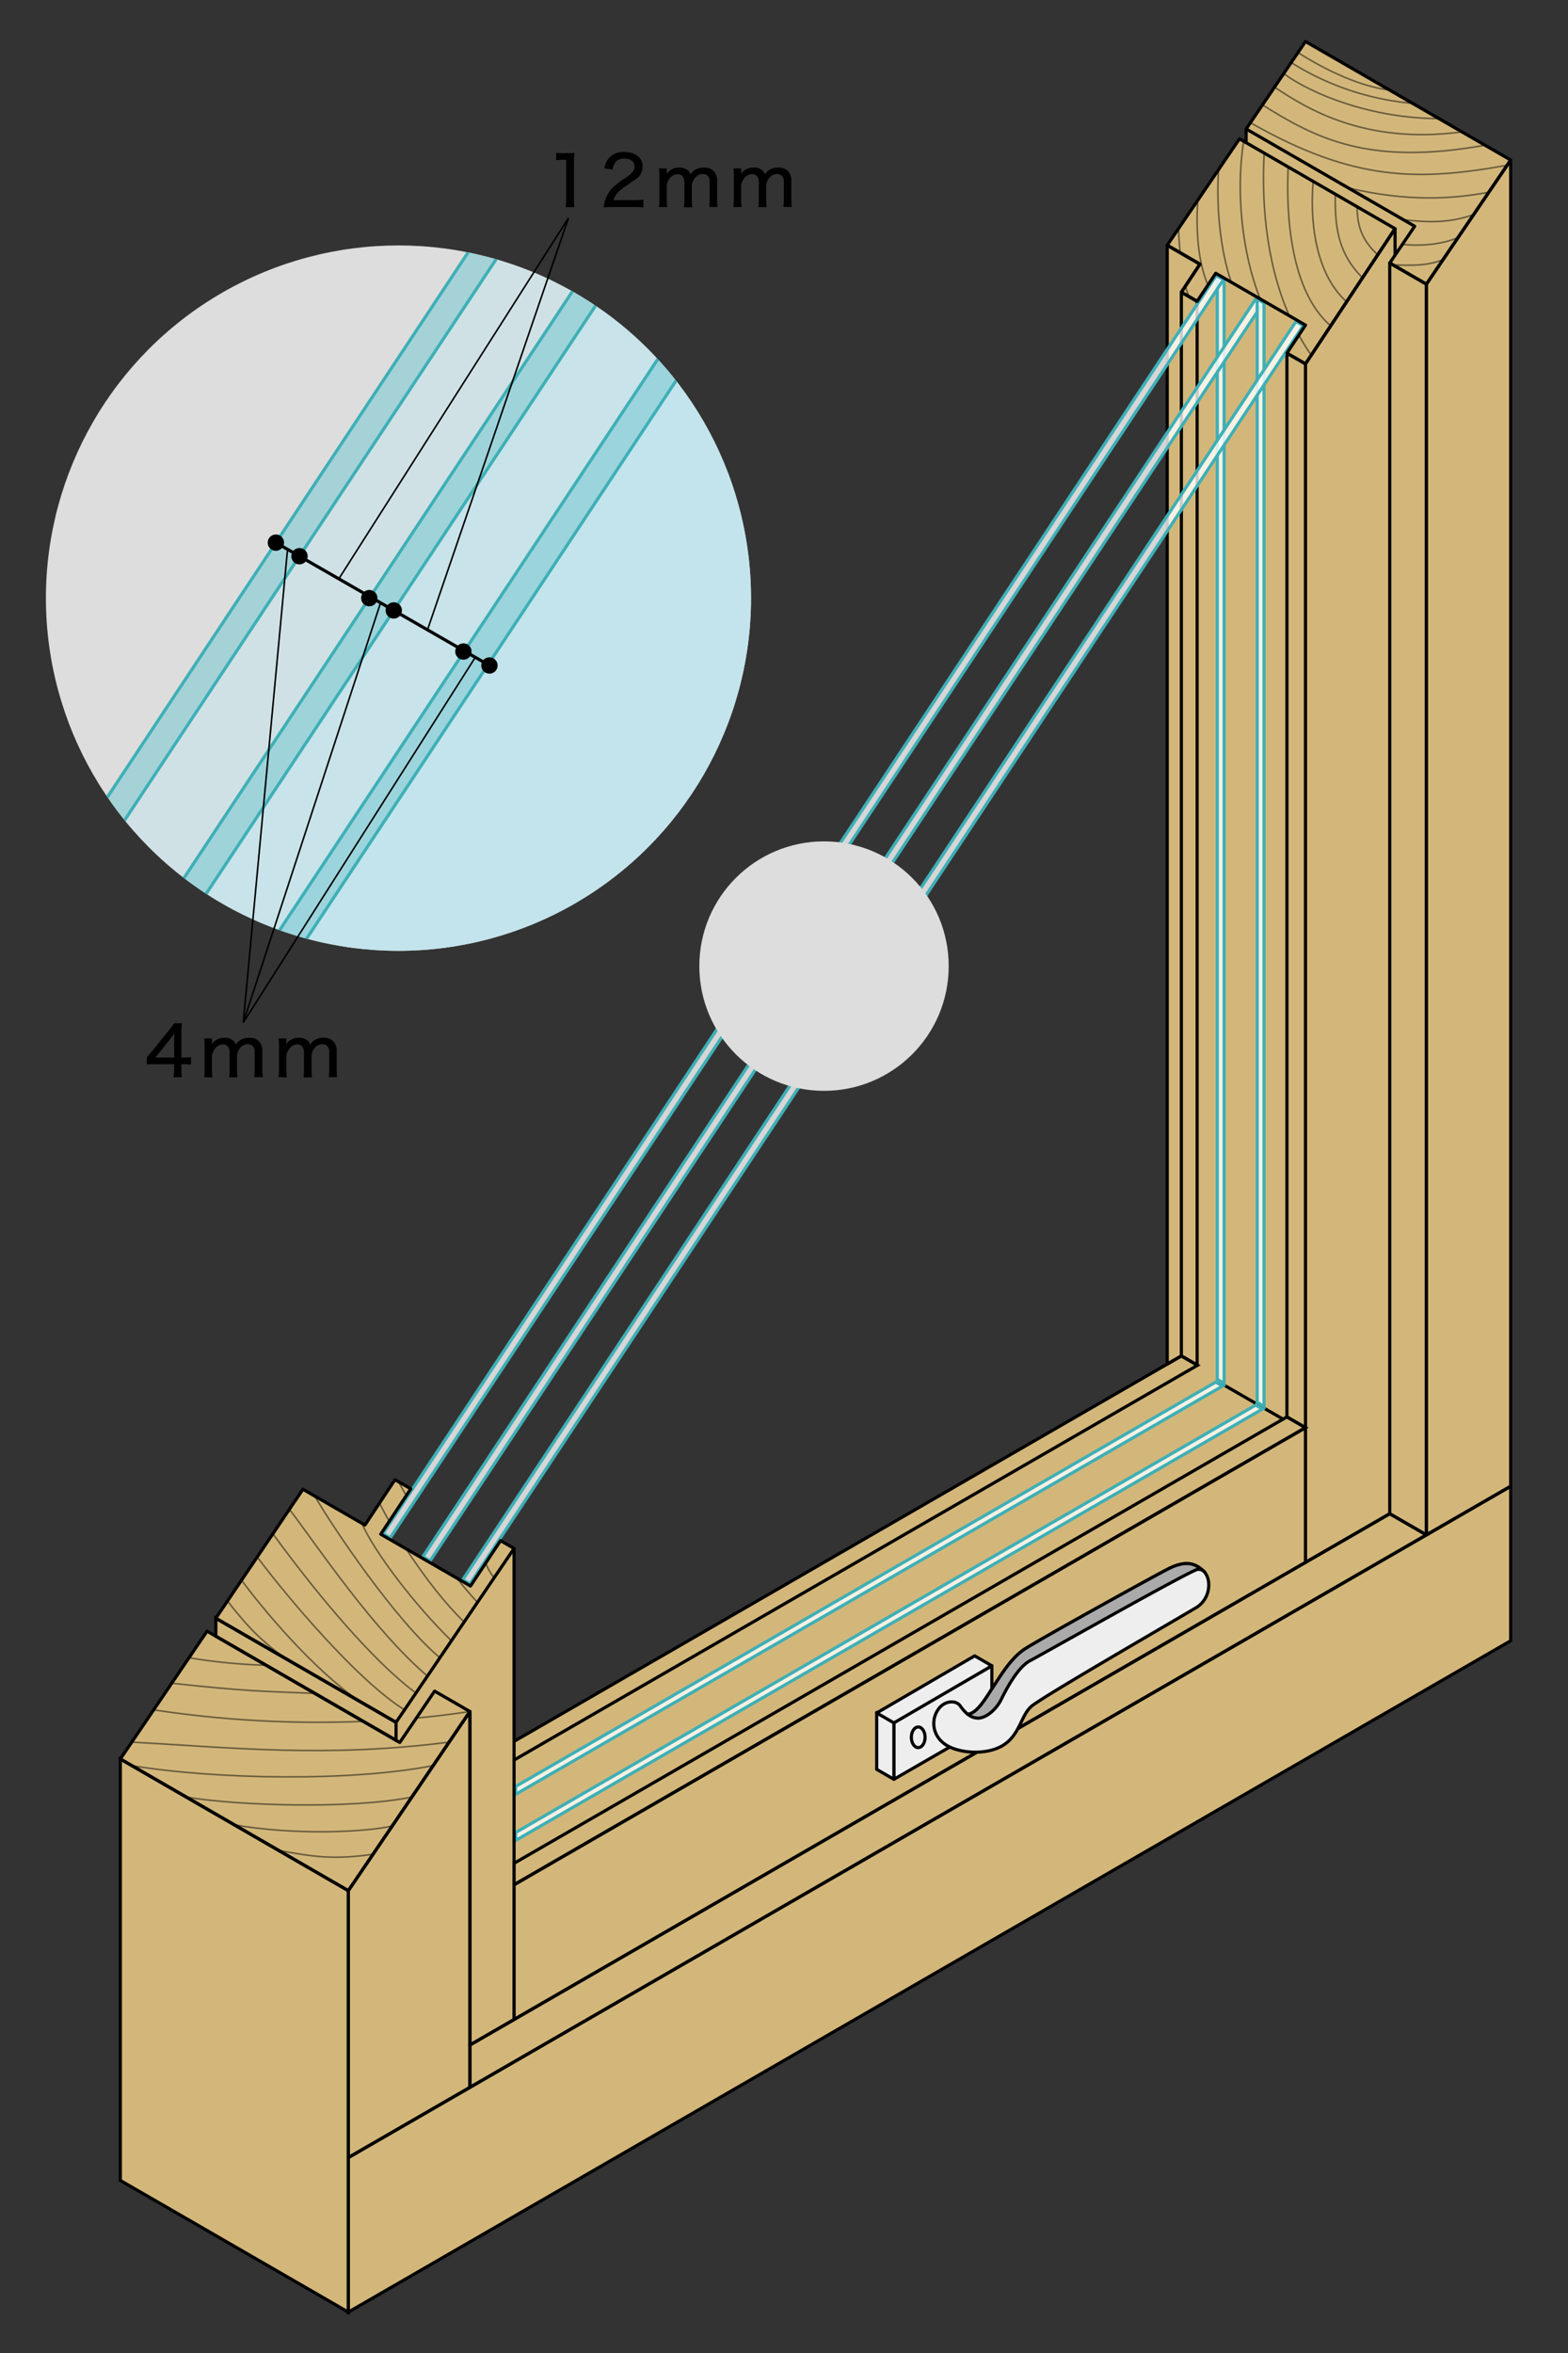 <svg xmlns="http://www.w3.org/2000/svg" xmlns:xlink="http://www.w3.org/1999/xlink" viewBox="0 0 500 750">
  <rect x="0" y="0" width="500" height="750" fill="#333333" stroke="none"/>
  <defs>
    <style>
      .cls-1, .cls-15, .cls-5, .cls-6, .cls-8 {
        fill: none;
      }

      .cls-2 {
        isolation: isolate;
      }

      .cls-3 {
        fill: #ddd;
        mix-blend-mode: multiply;
      }

      .cls-4 {
        fill: #d3b77a;
      }

      .cls-11, .cls-15, .cls-5, .cls-6, .cls-7, .cls-8 {
        stroke: #000;
      }

      .cls-14, .cls-15, .cls-5 {
        stroke-miterlimit: 10;
      }

      .cls-11, .cls-6, .cls-7, .cls-8 {
        stroke-linejoin: round;
      }

      .cls-7 {
        fill: #eee;
      }

      .cls-8 {
        stroke-opacity: 0.5;
      }

      .cls-15, .cls-8 {
        stroke-width: 0.5px;
      }

      .cls-9 {
        fill: #fff;
        opacity: 0.8;
      }

      .cls-10, .cls-14 {
        fill: #3eafb6;
      }

      .cls-11 {
        fill: #aaa;
      }

      .cls-12 {
        clip-path: url(#clip-path);
      }

      .cls-13 {
        fill: #bde7f0;
        fill-opacity: 0.4;
      }

      .cls-14 {
        fill-opacity: 0.3;
        stroke: #3eafb6;
      }
    </style>
    <clipPath id="clip-path">
      <circle class="cls-1" cx="127.06" cy="190.65" r="112.42"/>
    </clipPath>
  </defs>
  <g class="cls-2">
    <g id="レイヤー_1" data-name="レイヤー 1">
      <circle class="cls-3" cx="127.06" cy="190.65" r="112.42"/>
      <polygon class="cls-4" points="481.72 51.01 416.29 13.23 397.37 41.1 397.37 45.74 395.24 44.25 372.2 78.17 372.2 434.8 163.92 555.05 163.92 493.56 159.61 491.07 150.03 505.53 121.41 489.01 130.99 474.55 125.95 471.64 116.37 486.1 96.6 474.69 68.82 515.81 68.82 521.53 66.03 519.92 38.37 560.66 38.37 695 111.07 736.97 481.72 522.98 481.72 51.01"/>
      <line class="cls-5" x1="389.83" y1="441.2" x2="409.13" y2="452.34"/>
      <g>
        <path d="M46.82,337c.53-.58.53-.58,1.63-1.9l5.34-6.6a22.55,22.55,0,0,0,1.74-2.35H58a29,29,0,0,0-.16,3.72v7.21h.82a14.52,14.52,0,0,0,2.24-.15v2.42a14.78,14.78,0,0,0-2.24-.15h-.82v1.69a13.24,13.24,0,0,0,.18,2.46H55.33a11.14,11.14,0,0,0,.2-2.48v-1.67h-6c-1.27,0-1.91,0-2.7.08Zm8.71-4.85a26.93,26.93,0,0,1,.11-2.77c-.44.64-.77,1.06-1.52,2l-4.57,5.7h6Z"/>
        <path d="M65.1,343.33a19.93,19.93,0,0,0,.15-2.7v-6.91A17.9,17.9,0,0,0,65.1,331h2.49V332c0,.42,0,.44,0,.46a1.29,1.29,0,0,1,0,.33,4.54,4.54,0,0,1,4-2,3.86,3.86,0,0,1,2.89,1,3,3,0,0,1,.72,1.15,5.39,5.39,0,0,1,1.17-1.26,5.13,5.13,0,0,1,3.06-.9,4.09,4.09,0,0,1,3.3,1.3,4.33,4.33,0,0,1,.92,3.1v5.46a18.63,18.63,0,0,0,.16,2.7H81.05a18.54,18.54,0,0,0,.16-2.7v-5a3.2,3.2,0,0,0-.44-2,2.12,2.12,0,0,0-1.76-.8,3.21,3.21,0,0,0-2.62,1.43,4.55,4.55,0,0,0-.82,2.07v4.36a18.45,18.45,0,0,0,.16,2.7H73.06a17.15,17.15,0,0,0,.16-2.7v-5c0-1.87-.75-2.82-2.22-2.82a3.37,3.37,0,0,0-2.58,1.57,5.24,5.24,0,0,0-.83,1.93v4.36a20.72,20.72,0,0,0,.15,2.7Z"/>
        <path d="M88.82,343.33a19.93,19.93,0,0,0,.15-2.7v-6.91a17.9,17.9,0,0,0-.15-2.71H91.3V332c0,.42,0,.44,0,.46a1.29,1.29,0,0,1,0,.33,4.52,4.52,0,0,1,4-2,3.85,3.85,0,0,1,2.88,1,3,3,0,0,1,.73,1.15,5.6,5.6,0,0,1,1.16-1.26,5.13,5.13,0,0,1,3.06-.9,4.07,4.07,0,0,1,3.3,1.3,4.33,4.33,0,0,1,.93,3.1v5.46a18.8,18.8,0,0,0,.15,2.7h-2.68a18.71,18.71,0,0,0,.15-2.7v-5a3.2,3.2,0,0,0-.44-2,2.09,2.09,0,0,0-1.76-.8,3.24,3.24,0,0,0-2.62,1.43,4.56,4.56,0,0,0-.81,2.07v4.36a18.62,18.62,0,0,0,.15,2.7H96.78a18.62,18.62,0,0,0,.15-2.7v-5c0-1.87-.74-2.82-2.22-2.82a3.37,3.37,0,0,0-2.57,1.57,5.23,5.23,0,0,0-.84,1.93v4.36a20.64,20.64,0,0,0,.16,2.7Z"/>
      </g>
      <g>
        <path d="M177.37,48.69a10.52,10.52,0,0,0,2,.13h1.76a14.2,14.2,0,0,0,2.07-.11,35.43,35.43,0,0,0-.18,3.66V63.3a17.11,17.11,0,0,0,.18,2.73h-2.84a16.94,16.94,0,0,0,.18-2.73V50.94h-1.1a16.76,16.76,0,0,0-2.12.13Z"/>
        <path d="M195.22,66a18.25,18.25,0,0,0-2.69.11,10.17,10.17,0,0,1,.62-2.86,10.38,10.38,0,0,1,2.95-4.09,30.63,30.63,0,0,1,3.52-2.58c2.09-1.4,2.7-2.22,2.7-3.56,0-1.52-1.25-2.47-3.23-2.47a3.38,3.38,0,0,0-3,1.37,4.52,4.52,0,0,0-.71,2.11l-2.62-.35a6.48,6.48,0,0,1,1.48-3.39A6,6,0,0,1,199,48.47c3.66,0,5.92,1.78,5.92,4.64a4.7,4.7,0,0,1-2.22,4c-.68.51-1,.73-2.95,2.05-2.46,1.65-3.56,2.9-4.14,4.62h6.56a21.55,21.55,0,0,0,3-.15v2.48A30.47,30.47,0,0,0,202.1,66Z"/>
        <path d="M210.13,66a19.86,19.86,0,0,0,.16-2.71v-6.9a17.6,17.6,0,0,0-.16-2.71h2.49v.94c0,.42,0,.44,0,.47a.87.87,0,0,1,0,.33,4.53,4.53,0,0,1,4-2,3.86,3.86,0,0,1,2.88,1,3,3,0,0,1,.72,1.14,5.53,5.53,0,0,1,1.17-1.25,5.06,5.06,0,0,1,3.06-.9,4.12,4.12,0,0,1,3.3,1.29,4.36,4.36,0,0,1,.92,3.11v5.45a18.88,18.88,0,0,0,.16,2.71h-2.69a18.6,18.6,0,0,0,.16-2.71v-5a3.21,3.21,0,0,0-.44-2,2.08,2.08,0,0,0-1.76-.79,3.19,3.19,0,0,0-2.62,1.43A4.51,4.51,0,0,0,220.6,59v4.35a18.69,18.69,0,0,0,.16,2.71H218.1a18.86,18.86,0,0,0,.15-2.71v-5c0-1.87-.75-2.82-2.22-2.82A3.39,3.39,0,0,0,213.45,57a5.38,5.38,0,0,0-.83,1.94v4.35a21,21,0,0,0,.15,2.71Z"/>
        <path d="M233.85,66a20,20,0,0,0,.15-2.71v-6.9a17.81,17.81,0,0,0-.15-2.71h2.48v.94c0,.42,0,.44,0,.47a1.29,1.29,0,0,1,0,.33,4.5,4.5,0,0,1,4-2,3.86,3.86,0,0,1,2.88,1,3,3,0,0,1,.73,1.14,5.32,5.32,0,0,1,1.17-1.25,5,5,0,0,1,3-.9,4.09,4.09,0,0,1,3.3,1.29,4.36,4.36,0,0,1,.93,3.11v5.45a19,19,0,0,0,.15,2.71H249.8a18.77,18.77,0,0,0,.15-2.71v-5a3.21,3.21,0,0,0-.44-2,2.08,2.08,0,0,0-1.76-.79,3.21,3.21,0,0,0-2.62,1.43,4.62,4.62,0,0,0-.81,2.07v4.35a18.86,18.86,0,0,0,.15,2.71h-2.66a18.69,18.69,0,0,0,.16-2.71v-5c0-1.87-.75-2.82-2.23-2.82A3.35,3.35,0,0,0,237.17,57a5.37,5.37,0,0,0-.84,1.94v4.35a20.91,20.91,0,0,0,.16,2.71Z"/>
      </g>
      <polygon class="cls-5" points="111.07 736.97 38.37 695 38.37 560.66 111.07 602.64 111.07 736.97"/>
      <polygon class="cls-5" points="126.29 554.71 68.82 521.53 68.82 515.81 126.29 548.99 126.29 554.71"/>
      <polygon class="cls-6" points="454.85 489.24 443.16 482.49 443.16 83.83 454.85 90.58 454.85 489.24"/>
      <polygon class="cls-6" points="454.85 489.24 481.72 473.73 481.72 51.01 454.85 90.58 454.85 489.24"/>
      <polygon class="cls-5" points="416.29 455.05 410.37 451.63 410.37 112.57 416.29 115.99 416.29 455.05"/>
      <polygon class="cls-6" points="376.71 432.19 372.2 434.8 372.2 78.17 382.63 84.2 376.71 93.14 376.71 432.19"/>
      <polyline class="cls-6" points="443.16 482.49 416.29 498 416.29 115.99 444.85 72.89 444.85 81.35"/>
      <polygon class="cls-5" points="163.92 600.75 416.29 455.05 416.29 498 163.92 643.7 163.92 600.75"/>
      <polygon class="cls-5" points="111.07 736.97 481.72 522.98 481.72 473.73 111.07 687.72 111.07 736.97"/>
      <polygon class="cls-7" points="285.04 567.14 316.28 549.1 316.28 530.96 285.04 548.99 285.04 567.14"/>
      <polygon class="cls-7" points="285.04 567.14 279.56 563.97 279.56 545.83 285.04 548.99 285.04 567.14"/>
      <polygon class="cls-7" points="285.04 549.16 279.56 545.99 310.8 527.79 316.28 530.96 285.04 549.16"/>
      <polygon class="cls-5" points="454.85 489.24 149.84 665.34 149.84 651.84 443.16 482.49 454.85 489.24"/>
      <polygon class="cls-5" points="416.29 455.05 163.92 600.75 163.92 593.91 410.37 451.63 416.29 455.05"/>
      <polyline class="cls-5" points="163.92 555.05 376.71 432.19 381.86 435.17 163.92 561"/>
      <path class="cls-8" d="M132.77,547.61c5.76-.53,11.47-1.22,17.07-2.08"/>
      <path class="cls-8" d="M49,545a349.88,349.88,0,0,0,66.9,3.67"/>
      <path class="cls-8" d="M88.84,589.8c11.24,2.09,17.75,3,30.11,1.23"/>
      <path class="cls-8" d="M124.84,582.08c-9.13,2-31.34,2.88-50.12-.43"/>
      <path class="cls-8" d="M59.4,572.8c16.41,2.77,52.68,3.91,71.93,0"/>
      <path class="cls-8" d="M42,562.77c27.11,4.49,70.33,5.11,96.12,0"/>
      <path class="cls-8" d="M42,555.29c31.68,1.71,61.8,5.08,101.19,0"/>
      <path class="cls-8" d="M54.76,536.51c23.17,2.58,30,2.61,45.62,3.24"/>
      <path class="cls-8" d="M60.27,528.4a180.94,180.94,0,0,0,24.34,2.38"/>
      <polygon class="cls-6" points="38.37 560.66 66.03 519.92 127.48 555.4 138.59 539.03 149.84 545.53 111.07 602.64 38.37 560.66"/>
      <polyline class="cls-6" points="111.07 602.64 111.07 687.72 149.84 665.34 149.84 545.53 111.07 602.64 149.84 545.53"/>
      <g>
        <polygon class="cls-6" points="443.16 83.83 451.11 72.12 397.37 41.1 416.29 13.23 481.72 51.01 454.85 90.58 443.16 83.83"/>
        <path class="cls-8" d="M413.89,16.77c5.74,3.61,17.87,10.62,29.55,12"/>
        <path class="cls-8" d="M411.74,19.94a86.89,86.89,0,0,0,38.72,13"/>
        <path class="cls-8" d="M409.35,23.46c8.81,6.5,27.93,14.3,49.52,14.35"/>
        <path class="cls-8" d="M406.42,27.78c9.95,6.58,28.49,18.44,59.77,14.26"/>
        <path class="cls-8" d="M402.57,33.44C419.48,44,436.3,53,473.53,46.28"/>
        <path class="cls-8" d="M398.73,39.1c33.27,19,54,18.55,81.85,13.58"/>
        <path class="cls-8" d="M430,59.92c19,4.49,33.47,3.49,44.79,1.34"/>
        <path class="cls-8" d="M447.42,70c9.5,1.18,15.93.75,22.53-1.64"/>
        <path class="cls-8" d="M447.42,77.93c6.41.57,12.7-.13,17.53-2.22"/>
        <path class="cls-8" d="M444.3,84.44c5.21.17,10.84.41,15.88-1.71"/>
      </g>
      <polygon class="cls-6" points="381.74 435.1 376.71 432.19 376.71 93.14 381.74 96.04 381.74 435.1"/>
      <g>
        <g>
          <polygon class="cls-9" points="164.42 569.42 387.67 440.52 389.85 441.79 164.42 571.94 164.42 569.42"/>
          <path class="cls-10" d="M387.67,441.1l1.18.69L164.92,571.07V569.7L387.67,441.1m0-1.15L163.92,569.13v3.67l226.93-131L387.67,440Z"/>
        </g>
        <g>
          <polygon class="cls-9" points="388.17 439.66 388.17 87.97 390.35 89.23 390.35 440.92 388.17 439.66"/>
          <path class="cls-10" d="M388.67,88.83l1.18.69V440.05l-1.18-.68V88.83m-1-1.73V440l3.18,1.84V88.94l-3.18-1.84Z"/>
        </g>
        <g>
          <polygon class="cls-9" points="122.12 488.84 387.82 87.77 390.14 89.11 124.43 490.18 122.12 488.84"/>
          <path class="cls-10" d="M388,88.44l1.45.83L124.27,489.51l-1.44-.84L388,88.44m-.31-1.34L121.4,489l3.19,1.84L390.85,88.94l-3.18-1.84Z"/>
        </g>
      </g>
      <g>
        <g>
          <polygon class="cls-9" points="134.84 496.19 400.55 95.11 402.86 96.45 137.15 497.52 134.84 496.19"/>
          <path class="cls-10" d="M400.7,95.78l1.45.84L137,496.85l-1.44-.83L400.7,95.78m-.31-1.33L134.13,496.35l3.18,1.84L403.57,96.28l-3.18-1.83Z"/>
        </g>
        <g>
          <polygon class="cls-9" points="164.42 584.1 400.39 447.87 402.57 449.13 164.42 586.62 164.42 584.1"/>
          <path class="cls-10" d="M400.39,448.45l1.18.68L164.92,585.76v-1.37L400.39,448.45m0-1.16L163.92,583.82v3.67L403.57,449.13l-3.18-1.84Z"/>
        </g>
        <g>
          <polygon class="cls-9" points="400.89 447 400.89 95.31 403.07 96.57 403.07 448.26 400.89 447"/>
          <path class="cls-10" d="M401.39,96.18l1.18.68V447.4l-1.18-.69V96.18m-1-1.73V447.29l3.18,1.84V96.28l-3.18-1.83Z"/>
        </g>
      </g>
      <g>
        <polygon class="cls-9" points="147.56 503.53 413.27 102.46 415.58 103.79 149.87 504.87 147.56 503.53"/>
        <path class="cls-10" d="M413.42,103.13l1.45.83L149.71,504.2l-1.44-.84L413.42,103.13m-.31-1.34L146.85,503.7l3.18,1.83,266.26-401.9-3.18-1.84Z"/>
      </g>
      <polygon class="cls-6" points="126.29 548.99 68.82 515.81 96.6 474.69 116.37 486.1 125.95 471.64 130.99 474.55 121.41 489.01 150.03 505.53 159.61 491.07 163.92 493.56 126.29 548.99"/>
      <path class="cls-8" d="M72.53,510.32c5.62,7.06,9,11.18,18.09,18.08"/>
      <path class="cls-8" d="M77,503.64c6.18,8.41,22.28,28,37.72,38.7"/>
      <path class="cls-8" d="M82,496.25C91.53,509,114.08,535.77,129,545"/>
      <path class="cls-8" d="M87,488.86c13.7,18.79,31.53,40.3,45.62,50.77"/>
      <path class="cls-8" d="M92.29,481.07c8.93,11.76,26.6,38.28,44,53.16"/>
      <path class="cls-8" d="M100.38,476.87c5.64,9.77,25.69,39.62,39.89,51.53"/>
      <path class="cls-8" d="M115.38,485.53c3.92,9.09,16.9,26.08,28.57,37.46"/>
      <path class="cls-8" d="M154.89,498.19a16.5,16.5,0,0,0,2.69,4.72"/>
      <path class="cls-8" d="M145.59,502.91c1.93,2.5,4.09,5,6.65,7.86"/>
      <path class="cls-8" d="M127.06,472.28l2.53,4.51"/>
      <path class="cls-8" d="M129.66,493.94c6,9.17,12.56,17.49,18.35,23.06"/>
      <path class="cls-8" d="M121,479.1c1,1.92,2,3.86,3.13,5.78"/>
      <polyline class="cls-6" points="149.84 545.53 149.84 651.84 163.92 643.7 163.92 493.56"/>
      <ellipse class="cls-6" cx="292.8" cy="553.75" rx="2.19" ry="3.29"/>
      <path class="cls-7" d="M385.42,504.76a6.22,6.22,0,0,0-1.31-3.68v0l-.15-.14a1.07,1.07,0,0,0-.16-.14c-2.41-2.16-5.25-3.86-11.58-.56-6.6,3.44-40.8,22.38-45.32,25.31s-7.69,8.43-10,11.85-5.22,8.86-8.36,9h0a15.49,15.49,0,0,1-2.39-2.72c-1.35-1.84-5-1.71-7,1.22a7.82,7.82,0,0,0,1.48,10.5c3.66,3.3,13.06,4.37,18.8,1.15s6-9.58,9.41-12.63,50.77-30.29,53-31.76A8.4,8.4,0,0,0,385.42,504.76Z"/>
      <path class="cls-11" d="M308.58,546.35a4.94,4.94,0,0,0,3.43,1.29c2.69-.12,5.74-2.93,7.21-5.87s5.13-10.26,9.28-12.45,51.18-28.83,53.36-29.08a2.53,2.53,0,0,1,2.26.82h0c-2.48-2.28-5.29-4.28-11.89-.84s-40.8,22.38-45.32,25.31-7.69,8.43-10,11.85-5.23,8.86-8.36,9Z"/>
      <line class="cls-6" x1="397.37" y1="41.1" x2="397.37" y2="45.74"/>
      <g>
        <polygon class="cls-6" points="416.29 103.63 387.67 87.1 381.74 96.04 376.71 93.14 382.63 84.2 372.2 78.17 395.24 44.25 444.85 72.89 416.29 115.99 410.37 112.57 416.29 103.63"/>
        <path class="cls-8" d="M432.77,65.92c-.06,7,2.25,11.43,6.88,15.59"/>
        <path class="cls-8" d="M425.82,61.91c-.33,12,1.68,19.44,8.29,26.28"/>
        <path class="cls-8" d="M418.74,57.82c-1,11.56.25,29,10.66,38.38"/>
        <path class="cls-8" d="M410.77,53.22c-.75,15.91.91,39.77,13.56,50.64"/>
        <path class="cls-8" d="M414.18,106.82a68.92,68.92,0,0,0,3.95,6.4"/>
        <path class="cls-8" d="M403.12,48.8c-.74,13.55,0,33.57,8,51.86"/>
        <path class="cls-8" d="M396.57,45c-2.6,16.48-.4,36,5.25,50.25"/>
        <path class="cls-8" d="M388.54,54.11c-.67,12.17.47,25.14,4.09,35.86"/>
        <path class="cls-8" d="M381.93,63.85c-.66,10.82.33,20.22,3.25,27"/>
        <path class="cls-8" d="M378,91.14a21.65,21.65,0,0,0,1.2,3.45"/>
        <path class="cls-8" d="M375.79,72.89c.1,2,.25,4.74.53,7.66"/>
      </g>
      <g class="cls-12">
        <g>
          <polygon class="cls-13" points="153.17 74.55 8.95 292.25 21.1 355.81 239.54 355.81 259.05 90.25 153.17 74.55"/>
          <polygon class="cls-14" points="2.43 302.09 164.66 57.22 172.17 61.55 9.94 306.42 2.43 302.09"/>
        </g>
        <g>
          <polygon class="cls-13" points="189.41 82.51 45.19 300.2 57.34 363.76 275.78 363.76 295.29 98.2 189.41 82.51"/>
          <polygon class="cls-14" points="202.2 78.89 39.97 323.76 32.46 319.42 194.68 74.55 202.2 78.89"/>
        </g>
        <g>
          <polygon class="cls-13" points="228.99 85.43 84.76 303.13 96.91 366.69 315.36 366.69 334.86 101.13 228.99 85.43"/>
          <polyline class="cls-14" points="62.48 336.76 224.71 91.89 232.22 96.22 70 341.1"/>
        </g>
      </g>
      <line class="cls-5" x1="87.97" y1="172.96" x2="157.58" y2="212.98"/>
      <circle cx="87.97" cy="172.96" r="2.61"/>
      <circle cx="95.5" cy="177.29" r="2.61"/>
      <circle cx="117.75" cy="190.65" r="2.61"/>
      <circle cx="125.56" cy="194.57" r="2.61"/>
      <circle cx="147.77" cy="207.67" r="2.61"/>
      <circle cx="156.07" cy="212.12" r="2.61"/>
      <line class="cls-15" x1="91.69" y1="175.1" x2="77.57" y2="325.95"/>
      <line class="cls-15" x1="181.27" y1="69.48" x2="136.32" y2="200.75"/>
      <circle class="cls-3" cx="262.76" cy="307.94" r="39.76"/>
      <line class="cls-15" x1="121.41" y1="191.96" x2="77.57" y2="325.95"/>
      <line class="cls-15" x1="151.56" y1="209.52" x2="77.57" y2="325.95"/>
      <line class="cls-15" x1="181.27" y1="69.48" x2="108.04" y2="184.5"/>
    </g>
  </g>
</svg>
